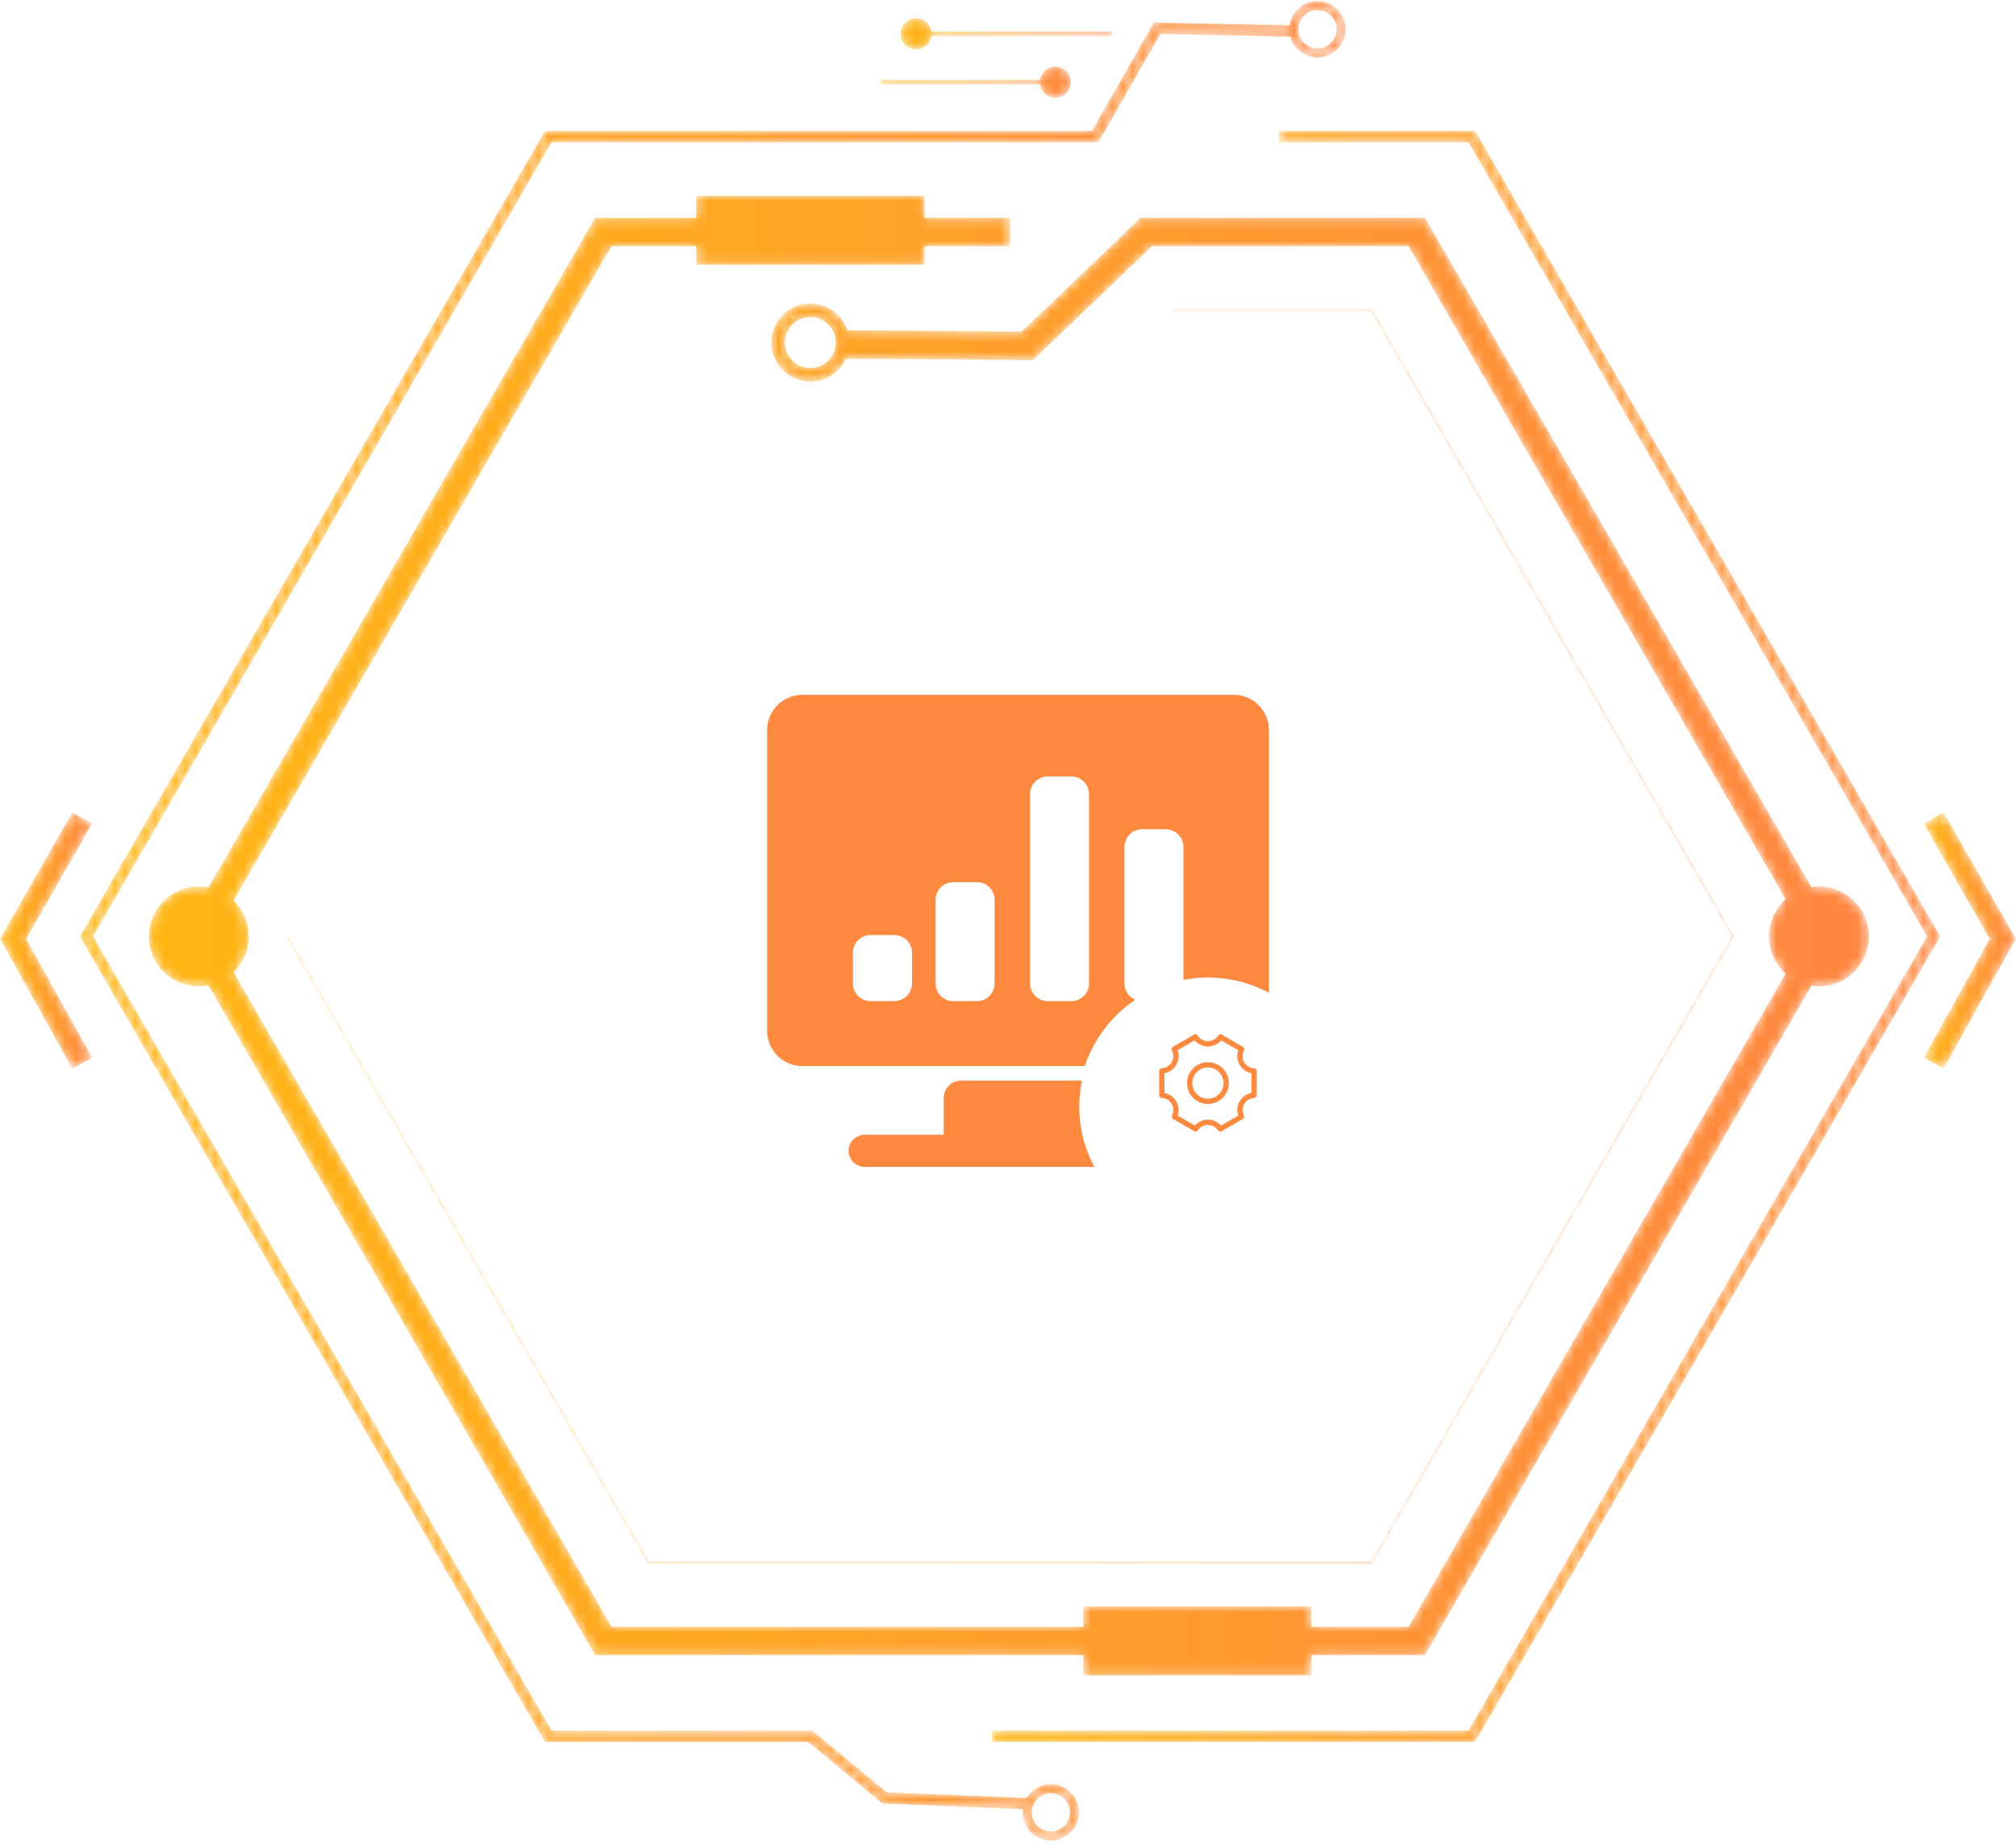 <?xml version="1.0" encoding="UTF-8"?>
<svg width="200px" height="183px" viewBox="0 0 200 183" version="1.1" xmlns="http://www.w3.org/2000/svg" xmlns:xlink="http://www.w3.org/1999/xlink">
    <title>graphical monitoring, and management</title>
    <defs>
        <polygon id="path-1" points="48.027 0.107 28.581 0.107 28.581 1.233 47.376 1.233 92.864 80.019 47.376 158.805 0.108 158.805 0.108 159.931 48.027 159.931 94.164 80.019"></polygon>
        <linearGradient x1="5.37824946e-05%" y1="50%" x2="100%" y2="50%" id="linearGradient-3">
            <stop stop-color="#FFB614" offset="0%"></stop>
            <stop stop-color="#FF8741" offset="100%"></stop>
        </linearGradient>
        <polygon id="path-4" points="36.136 124.344 0.305 62.282 0.11 62.395 35.973 124.513 36.006 124.569 107.863 124.569 143.759 62.395 143.792 62.339 107.896 0.165 107.863 0.108 87.815 0.108 87.815 0.334 107.733 0.334 143.532 62.339 107.733 124.344"></polygon>
        <linearGradient x1="-3.06138284e-05%" y1="50%" x2="100%" y2="50%" id="linearGradient-6">
            <stop stop-color="#FFB614" offset="0%"></stop>
            <stop stop-color="#FF8741" offset="100%"></stop>
        </linearGradient>
        <path d="M54.319,0.009 L54.319,2.191 L44.285,2.191 L5.929,68.625 C5.62,68.565 5.3,68.532 4.973,68.532 L4.973,68.532 C2.24,68.532 0.017,70.755 0.017,73.487 L0.017,73.487 C0.017,76.22 2.24,78.443 4.973,78.443 L4.973,78.443 C5.3,78.443 5.62,78.41 5.929,78.349 L5.929,78.349 L44.285,144.784 L92.712,144.784 L92.712,146.797 L115.35,146.797 L115.35,144.784 L126.611,144.784 L164.946,78.386 C165.191,78.423 165.442,78.443 165.698,78.443 L165.698,78.443 C168.43,78.443 170.653,76.22 170.653,73.487 L170.653,73.487 C170.653,70.755 168.43,68.532 165.698,68.532 L165.698,68.532 C165.442,68.532 165.191,68.551 164.946,68.589 L164.946,68.589 L126.611,2.191 L98.398,2.191 L86.597,13.489 L69.314,13.347 C68.801,11.808 67.347,10.694 65.638,10.694 L65.638,10.694 C63.502,10.694 61.764,12.432 61.764,14.568 L61.764,14.568 C61.764,16.704 63.502,18.442 65.638,18.442 L65.638,18.442 C67.206,18.442 68.559,17.505 69.167,16.161 L69.167,16.161 L87.718,16.314 L99.528,5.006 L124.985,5.006 L162.393,69.799 C161.381,70.707 160.742,72.024 160.742,73.487 L160.742,73.487 C160.742,74.951 161.381,76.268 162.393,77.176 L162.393,77.176 L124.985,141.968 L115.35,141.968 L115.35,139.955 L92.712,139.955 L92.712,141.968 L45.91,141.968 L8.423,77.039 C9.351,76.138 9.928,74.879 9.928,73.487 L9.928,73.487 C9.928,72.095 9.351,70.837 8.423,69.936 L8.423,69.936 L45.91,5.006 L54.319,5.006 L54.319,6.851 L76.957,6.851 L76.957,5.006 L85.448,5.006 L85.448,2.191 L76.957,2.191 L76.957,0.009 L54.319,0.009 Z M63.116,14.568 C63.116,13.177 64.247,12.045 65.638,12.045 L65.638,12.045 C67.029,12.045 68.16,13.177 68.16,14.568 L68.16,14.568 C68.16,15.959 67.029,17.09 65.638,17.09 L65.638,17.09 C64.247,17.09 63.116,15.959 63.116,14.568 L63.116,14.568 Z" id="path-7"></path>
        <linearGradient x1="1.95941652e-05%" y1="50%" x2="100%" y2="50%" id="linearGradient-9">
            <stop stop-color="#FFB614" offset="0%"></stop>
            <stop stop-color="#FF8741" offset="100%"></stop>
        </linearGradient>
        <path d="M122.817,0.065 C121.41,0.065 120.244,1.11 120.051,2.464 L120.051,2.464 L106.595,2.176 L100.438,12.945 L46.18,12.945 L0.043,92.857 L46.18,172.769 L72.304,172.769 L79.643,178.87 L93.594,179.442 C93.583,179.544 93.577,179.647 93.577,179.751 L93.577,179.751 C93.577,181.292 94.83,182.545 96.37,182.545 L96.37,182.545 C97.911,182.545 99.164,181.292 99.164,179.751 L99.164,179.751 C99.164,178.211 97.911,176.958 96.37,176.958 L96.37,176.958 C95.348,176.958 94.453,177.509 93.966,178.33 L93.966,178.33 L80.069,177.76 L72.711,171.643 L46.83,171.643 L1.343,92.857 L46.83,14.071 L101.091,14.071 L107.24,3.316 L120.121,3.592 C120.444,4.778 121.53,5.652 122.817,5.652 L122.817,5.652 C124.357,5.652 125.61,4.399 125.61,2.859 L125.61,2.859 C125.61,1.318 124.357,0.065 122.817,0.065 Z M120.924,2.859 C120.924,1.815 121.773,0.966 122.817,0.966 L122.817,0.966 C123.86,0.966 124.709,1.815 124.709,2.859 L124.709,2.859 C124.709,3.902 123.86,4.751 122.817,4.751 L122.817,4.751 C121.773,4.751 120.924,3.902 120.924,2.859 L120.924,2.859 Z M94.477,179.751 C94.477,178.708 95.327,177.859 96.37,177.859 L96.37,177.859 C97.414,177.859 98.263,178.708 98.263,179.751 L98.263,179.751 C98.263,180.795 97.414,181.644 96.37,181.644 L96.37,181.644 C95.327,181.644 94.477,180.795 94.477,179.751 L94.477,179.751 Z" id="path-10"></path>
        <linearGradient x1="3.32813471e-05%" y1="50%" x2="100%" y2="50%" id="linearGradient-12">
            <stop stop-color="#FFB614" offset="0%"></stop>
            <stop stop-color="#FF8741" offset="100%"></stop>
        </linearGradient>
        <path d="M0.04,1.62 C0.04,2.473 0.731,3.164 1.584,3.164 L1.584,3.164 C2.436,3.164 3.127,2.473 3.127,1.62 L3.127,1.62 L3.127,1.845 L21.035,1.845 L21.035,1.395 L3.127,1.395 L3.127,1.62 C3.127,0.767 2.436,0.076 1.584,0.076 L1.584,0.076 C0.731,0.076 0.04,0.767 0.04,1.62" id="path-13"></path>
        <linearGradient x1="0%" y1="49.999%" x2="100%" y2="49.999%" id="linearGradient-15">
            <stop stop-color="#FFB614" offset="0%"></stop>
            <stop stop-color="#FF8741" offset="100%"></stop>
        </linearGradient>
        <path d="M15.898,1.345 L0.086,1.345 L0.086,1.795 L15.898,1.795 C16.007,2.541 16.648,3.114 17.423,3.114 L17.423,3.114 C18.276,3.114 18.967,2.423 18.967,1.57 L18.967,1.57 C18.967,0.718 18.276,0.026 17.423,0.026 L17.423,0.026 C16.648,0.026 16.007,0.599 15.898,1.345" id="path-16"></path>
        <linearGradient x1="-0%" y1="50.002%" x2="100%" y2="50.002%" id="linearGradient-18">
            <stop stop-color="#FFB614" offset="0%"></stop>
            <stop stop-color="#FF8741" offset="100%"></stop>
        </linearGradient>
        <polygon id="path-19" points="0 12.573 7.173 25.458 9.141 24.363 2.586 12.588 9.135 1.145 7.18 0.027"></polygon>
        <linearGradient x1="0%" y1="50%" x2="100%" y2="50%" id="linearGradient-21">
            <stop stop-color="#FFB614" offset="0%"></stop>
            <stop stop-color="#FF8741" offset="100%"></stop>
        </linearGradient>
        <polygon id="path-22" points="0.081 1.145 6.63 12.588 0.075 24.363 2.043 25.458 9.216 12.573 2.036 0.027"></polygon>
    </defs>
    <g id="页面-1" stroke="none" stroke-width="1" fill="none" fill-rule="evenodd">
        <g id="画板备份-3" transform="translate(-1217, -2206)">
            <g id="graphical-monitoring,-and-management" transform="translate(1217, 2206)">
                <g id="编组备份-5">
                    <g id="编组" transform="translate(98.311, 12.885)">
                        <mask id="mask-2" fill="white">
                            <use xlink:href="#path-1"></use>
                        </mask>
                        <g id="Clip-2"></g>
                        <polygon id="Fill-1" fill="url(#linearGradient-3)" mask="url(#mask-2)" points="48.027 0.107 28.581 0.107 28.581 1.233 47.376 1.233 92.864 80.019 47.376 158.805 0.108 158.805 0.108 159.931 48.027 159.931 94.164 80.019"></polygon>
                    </g>
                    <g id="编组" transform="translate(28.266, 30.565)">
                        <mask id="mask-5" fill="white">
                            <use xlink:href="#path-4"></use>
                        </mask>
                        <g id="Clip-4"></g>
                        <polygon id="Fill-3" fill="url(#linearGradient-6)" mask="url(#mask-5)" points="36.136 124.344 0.305 62.282 0.11 62.395 35.973 124.513 36.006 124.569 107.863 124.569 143.759 62.395 143.792 62.339 107.896 0.165 107.863 0.108 87.815 0.108 87.815 0.334 107.733 0.334 143.532 62.339 107.733 124.344"></polygon>
                    </g>
                    <g id="编组" transform="translate(14.752, 19.417)">
                        <mask id="mask-8" fill="white">
                            <use xlink:href="#path-7"></use>
                        </mask>
                        <g id="Clip-6"></g>
                        <path d="M54.319,0.009 L54.319,2.191 L44.285,2.191 L5.929,68.625 C5.62,68.565 5.3,68.532 4.973,68.532 L4.973,68.532 C2.24,68.532 0.017,70.755 0.017,73.487 L0.017,73.487 C0.017,76.22 2.24,78.443 4.973,78.443 L4.973,78.443 C5.3,78.443 5.62,78.41 5.929,78.349 L5.929,78.349 L44.285,144.784 L92.712,144.784 L92.712,146.797 L115.35,146.797 L115.35,144.784 L126.611,144.784 L164.946,78.386 C165.191,78.423 165.442,78.443 165.698,78.443 L165.698,78.443 C168.43,78.443 170.653,76.22 170.653,73.487 L170.653,73.487 C170.653,70.755 168.43,68.532 165.698,68.532 L165.698,68.532 C165.442,68.532 165.191,68.551 164.946,68.589 L164.946,68.589 L126.611,2.191 L98.398,2.191 L86.597,13.489 L69.314,13.347 C68.801,11.808 67.347,10.694 65.638,10.694 L65.638,10.694 C63.502,10.694 61.764,12.432 61.764,14.568 L61.764,14.568 C61.764,16.704 63.502,18.442 65.638,18.442 L65.638,18.442 C67.206,18.442 68.559,17.505 69.167,16.161 L69.167,16.161 L87.718,16.314 L99.528,5.006 L124.985,5.006 L162.393,69.799 C161.381,70.707 160.742,72.024 160.742,73.487 L160.742,73.487 C160.742,74.951 161.381,76.268 162.393,77.176 L162.393,77.176 L124.985,141.968 L115.35,141.968 L115.35,139.955 L92.712,139.955 L92.712,141.968 L45.91,141.968 L8.423,77.039 C9.351,76.138 9.928,74.879 9.928,73.487 L9.928,73.487 C9.928,72.095 9.351,70.837 8.423,69.936 L8.423,69.936 L45.91,5.006 L54.319,5.006 L54.319,6.851 L76.957,6.851 L76.957,5.006 L85.448,5.006 L85.448,2.191 L76.957,2.191 L76.957,0.009 L54.319,0.009 Z M63.116,14.568 C63.116,13.177 64.247,12.045 65.638,12.045 L65.638,12.045 C67.029,12.045 68.16,13.177 68.16,14.568 L68.16,14.568 C68.16,15.959 67.029,17.09 65.638,17.09 L65.638,17.09 C64.247,17.09 63.116,15.959 63.116,14.568 L63.116,14.568 Z" id="Fill-5" fill="url(#linearGradient-9)" mask="url(#mask-8)"></path>
                    </g>
                    <g id="编组" transform="translate(7.883, 0.047)">
                        <mask id="mask-11" fill="white">
                            <use xlink:href="#path-10"></use>
                        </mask>
                        <g id="Clip-8"></g>
                        <path d="M122.817,0.065 C121.41,0.065 120.244,1.11 120.051,2.464 L120.051,2.464 L106.595,2.176 L100.438,12.945 L46.18,12.945 L0.043,92.857 L46.18,172.769 L72.304,172.769 L79.643,178.87 L93.594,179.442 C93.583,179.544 93.577,179.647 93.577,179.751 L93.577,179.751 C93.577,181.292 94.83,182.545 96.37,182.545 L96.37,182.545 C97.911,182.545 99.164,181.292 99.164,179.751 L99.164,179.751 C99.164,178.211 97.911,176.958 96.37,176.958 L96.37,176.958 C95.348,176.958 94.453,177.509 93.966,178.33 L93.966,178.33 L80.069,177.76 L72.711,171.643 L46.83,171.643 L1.343,92.857 L46.83,14.071 L101.091,14.071 L107.24,3.316 L120.121,3.592 C120.444,4.778 121.53,5.652 122.817,5.652 L122.817,5.652 C124.357,5.652 125.61,4.399 125.61,2.859 L125.61,2.859 C125.61,1.318 124.357,0.065 122.817,0.065 Z M120.924,2.859 C120.924,1.815 121.773,0.966 122.817,0.966 L122.817,0.966 C123.86,0.966 124.709,1.815 124.709,2.859 L124.709,2.859 C124.709,3.902 123.86,4.751 122.817,4.751 L122.817,4.751 C121.773,4.751 120.924,3.902 120.924,2.859 L120.924,2.859 Z M94.477,179.751 C94.477,178.708 95.327,177.859 96.37,177.859 L96.37,177.859 C97.414,177.859 98.263,178.708 98.263,179.751 L98.263,179.751 C98.263,180.795 97.414,181.644 96.37,181.644 L96.37,181.644 C95.327,181.644 94.477,180.795 94.477,179.751 L94.477,179.751 Z" id="Fill-7" fill="url(#linearGradient-12)" mask="url(#mask-11)"></path>
                    </g>
                    <g id="编组" transform="translate(89.302, 1.736)">
                        <mask id="mask-14" fill="white">
                            <use xlink:href="#path-13"></use>
                        </mask>
                        <g id="Clip-10"></g>
                        <path d="M0.04,1.62 C0.04,2.473 0.731,3.164 1.584,3.164 L1.584,3.164 C2.436,3.164 3.127,2.473 3.127,1.62 L3.127,1.62 L3.127,1.845 L21.035,1.845 L21.035,1.395 L3.127,1.395 L3.127,1.62 C3.127,0.767 2.436,0.076 1.584,0.076 L1.584,0.076 C0.731,0.076 0.04,0.767 0.04,1.62" id="Fill-9" fill="url(#linearGradient-15)" mask="url(#mask-14)"></path>
                    </g>
                    <g id="编组" transform="translate(87.275, 6.579)">
                        <mask id="mask-17" fill="white">
                            <use xlink:href="#path-16"></use>
                        </mask>
                        <g id="Clip-12"></g>
                        <path d="M15.898,1.345 L0.086,1.345 L0.086,1.795 L15.898,1.795 C16.007,2.541 16.648,3.114 17.423,3.114 L17.423,3.114 C18.276,3.114 18.967,2.423 18.967,1.57 L18.967,1.57 C18.967,0.718 18.276,0.026 17.423,0.026 L17.423,0.026 C16.648,0.026 16.007,0.599 15.898,1.345" id="Fill-11" fill="url(#linearGradient-18)" mask="url(#mask-17)"></path>
                    </g>
                    <g id="编组" transform="translate(0, 80.565)">
                        <mask id="mask-20" fill="white">
                            <use xlink:href="#path-19"></use>
                        </mask>
                        <g id="Clip-14"></g>
                        <polygon id="Fill-13" fill="url(#linearGradient-21)" mask="url(#mask-20)" points="0 12.573 7.173 25.458 9.141 24.363 2.586 12.588 9.135 1.145 7.18 0.027"></polygon>
                    </g>
                    <g id="编组" transform="translate(190.766, 80.565)">
                        <mask id="mask-23" fill="white">
                            <use xlink:href="#path-22"></use>
                        </mask>
                        <g id="Clip-16"></g>
                        <polygon id="Fill-15" fill="url(#linearGradient-21)" mask="url(#mask-23)" points="0.081 1.145 6.63 12.588 0.075 24.363 2.043 25.458 9.216 12.573 2.036 0.027"></polygon>
                    </g>
                </g>
                <g id="数据权限管理" transform="translate(60, 51)" fill-rule="nonzero">
                    <rect id="矩形" fill="#000000" opacity="0" x="0" y="0" width="80" height="80"></rect>
                    <path d="M52.624,48.183 C51.974,47.912 51.549,47.277 51.548,46.572 L51.548,33.023 C51.548,32.559 51.733,32.114 52.062,31.786 C52.391,31.458 52.837,31.274 53.302,31.274 L55.655,31.274 C56.62,31.275 57.403,32.058 57.404,33.023 L57.404,46.209 C60.292,45.657 63.283,46.108 65.88,47.487 L65.88,21.429 C65.88,19.499 64.316,17.934 62.386,17.932 L19.605,17.932 C18.677,17.932 17.788,18.3 17.132,18.956 C16.476,19.612 16.108,20.501 16.108,21.429 L16.108,51.273 C16.108,52.2 16.477,53.088 17.133,53.743 C17.789,54.399 18.678,54.766 19.605,54.766 L47.614,54.766 C48.517,52.081 50.277,49.768 52.624,48.183 L52.624,48.183 Z M30.476,46.568 C30.476,47.534 29.693,48.317 28.727,48.317 L26.369,48.317 C25.403,48.317 24.62,47.534 24.62,46.568 L24.62,43.509 C24.622,42.545 25.404,41.764 26.369,41.763 L28.726,41.763 C29.69,41.764 30.472,42.545 30.475,43.509 L30.475,46.568 L30.476,46.568 Z M38.672,46.568 C38.672,47.534 37.889,48.317 36.923,48.317 L34.566,48.317 C34.102,48.318 33.657,48.134 33.329,47.807 C33.001,47.48 32.817,47.035 32.816,46.572 L32.816,38.265 C32.817,37.801 33.001,37.357 33.329,37.029 C33.657,36.701 34.102,36.518 34.566,36.518 L36.923,36.518 C37.888,36.518 38.671,37.3 38.672,38.265 L38.672,46.568 Z M46.292,48.317 L43.938,48.317 C43.474,48.318 43.029,48.135 42.701,47.807 C42.373,47.48 42.188,47.035 42.187,46.572 L42.187,27.781 C42.186,27.317 42.37,26.871 42.699,26.543 C43.027,26.215 43.472,26.031 43.937,26.032 L46.294,26.032 C46.757,26.032 47.202,26.217 47.529,26.545 C47.856,26.873 48.04,27.318 48.039,27.781 L48.039,46.567 C48.04,47.03 47.858,47.474 47.531,47.802 C47.205,48.13 46.761,48.315 46.298,48.316 L46.292,48.317 Z M64.415,54.974 C64.002,54.958 63.626,54.73 63.421,54.371 C63.216,54.012 63.211,53.573 63.408,53.209 C63.45,53.13 63.45,53.035 63.408,52.956 C63.385,52.916 63.352,52.883 63.312,52.86 L61.205,51.641 C61.166,51.618 61.12,51.605 61.074,51.605 C60.984,51.605 60.899,51.652 60.852,51.73 C60.634,52.083 60.248,52.298 59.833,52.298 C59.417,52.298 59.032,52.083 58.813,51.73 C58.766,51.653 58.682,51.606 58.591,51.605 C58.545,51.606 58.5,51.618 58.46,51.641 L56.355,52.857 C56.315,52.88 56.282,52.914 56.259,52.955 C56.216,53.033 56.216,53.129 56.259,53.208 C56.456,53.571 56.451,54.01 56.247,54.369 C56.042,54.728 55.667,54.956 55.255,54.973 C55.112,54.975 54.999,55.092 55,55.234 L55,57.656 C55,57.702 55.012,57.747 55.035,57.788 L55.042,57.798 C55.087,57.875 55.168,57.924 55.257,57.929 C55.664,57.946 56.035,58.169 56.24,58.521 C56.446,58.873 56.458,59.306 56.273,59.669 C56.21,59.792 56.255,59.943 56.374,60.013 L58.484,61.229 C58.524,61.252 58.57,61.264 58.616,61.264 C58.705,61.265 58.787,61.22 58.834,61.145 C59.055,60.806 59.433,60.601 59.838,60.601 C60.243,60.601 60.621,60.806 60.842,61.145 C60.89,61.219 60.972,61.264 61.06,61.264 C61.106,61.264 61.151,61.252 61.191,61.229 L63.301,60.013 C63.421,59.943 63.465,59.792 63.402,59.669 C63.217,59.306 63.229,58.873 63.435,58.521 C63.64,58.169 64.011,57.946 64.418,57.929 C64.508,57.925 64.589,57.876 64.633,57.798 L64.64,57.785 C64.663,57.745 64.675,57.7 64.675,57.654 L64.675,55.234 C64.67,55.093 64.556,54.979 64.415,54.974 L64.415,54.974 Z M64.145,55.466 L64.145,57.435 C63.656,57.527 63.231,57.827 62.98,58.256 C62.729,58.686 62.676,59.203 62.835,59.674 L61.125,60.662 C60.799,60.29 60.328,60.077 59.834,60.077 C59.339,60.077 58.869,60.29 58.542,60.662 L56.832,59.674 C56.991,59.203 56.939,58.686 56.687,58.256 C56.436,57.827 56.011,57.527 55.523,57.435 L55.523,55.469 C56.017,55.375 56.446,55.069 56.696,54.632 C56.945,54.194 56.991,53.67 56.82,53.196 L58.52,52.215 C58.846,52.602 59.327,52.826 59.834,52.826 C60.34,52.826 60.821,52.602 61.148,52.215 L62.846,53.196 C62.675,53.67 62.72,54.195 62.97,54.632 C63.22,55.07 63.649,55.375 64.145,55.469 L64.145,55.466 Z M59.834,54.38 C58.688,54.38 57.76,55.309 57.76,56.454 C57.76,57.599 58.688,58.527 59.834,58.527 C60.979,58.527 61.907,57.599 61.907,56.454 C61.905,55.309 60.978,54.382 59.834,54.38 L59.834,54.38 Z M61.385,56.452 C61.385,57.08 61.007,57.647 60.427,57.887 C59.847,58.128 59.18,57.995 58.735,57.551 C58.291,57.107 58.158,56.439 58.399,55.859 C58.639,55.279 59.205,54.901 59.833,54.901 C60.69,54.901 61.384,55.595 61.385,56.452 L61.385,56.452 Z M47.068,58.791 C47.068,57.93 47.155,57.072 47.328,56.228 C47.249,56.217 47.169,56.211 47.089,56.211 L35.343,56.211 C34.394,56.211 33.624,56.98 33.624,57.93 L33.624,61.577 L25.787,61.577 C24.906,61.577 24.191,62.291 24.191,63.172 C24.191,64.053 24.906,64.767 25.787,64.767 L48.566,64.767 C47.58,62.93 47.065,60.877 47.068,58.791 L47.068,58.791 Z" id="形状" fill="#FF893F"></path>
                </g>
            </g>
        </g>
    </g>
</svg>